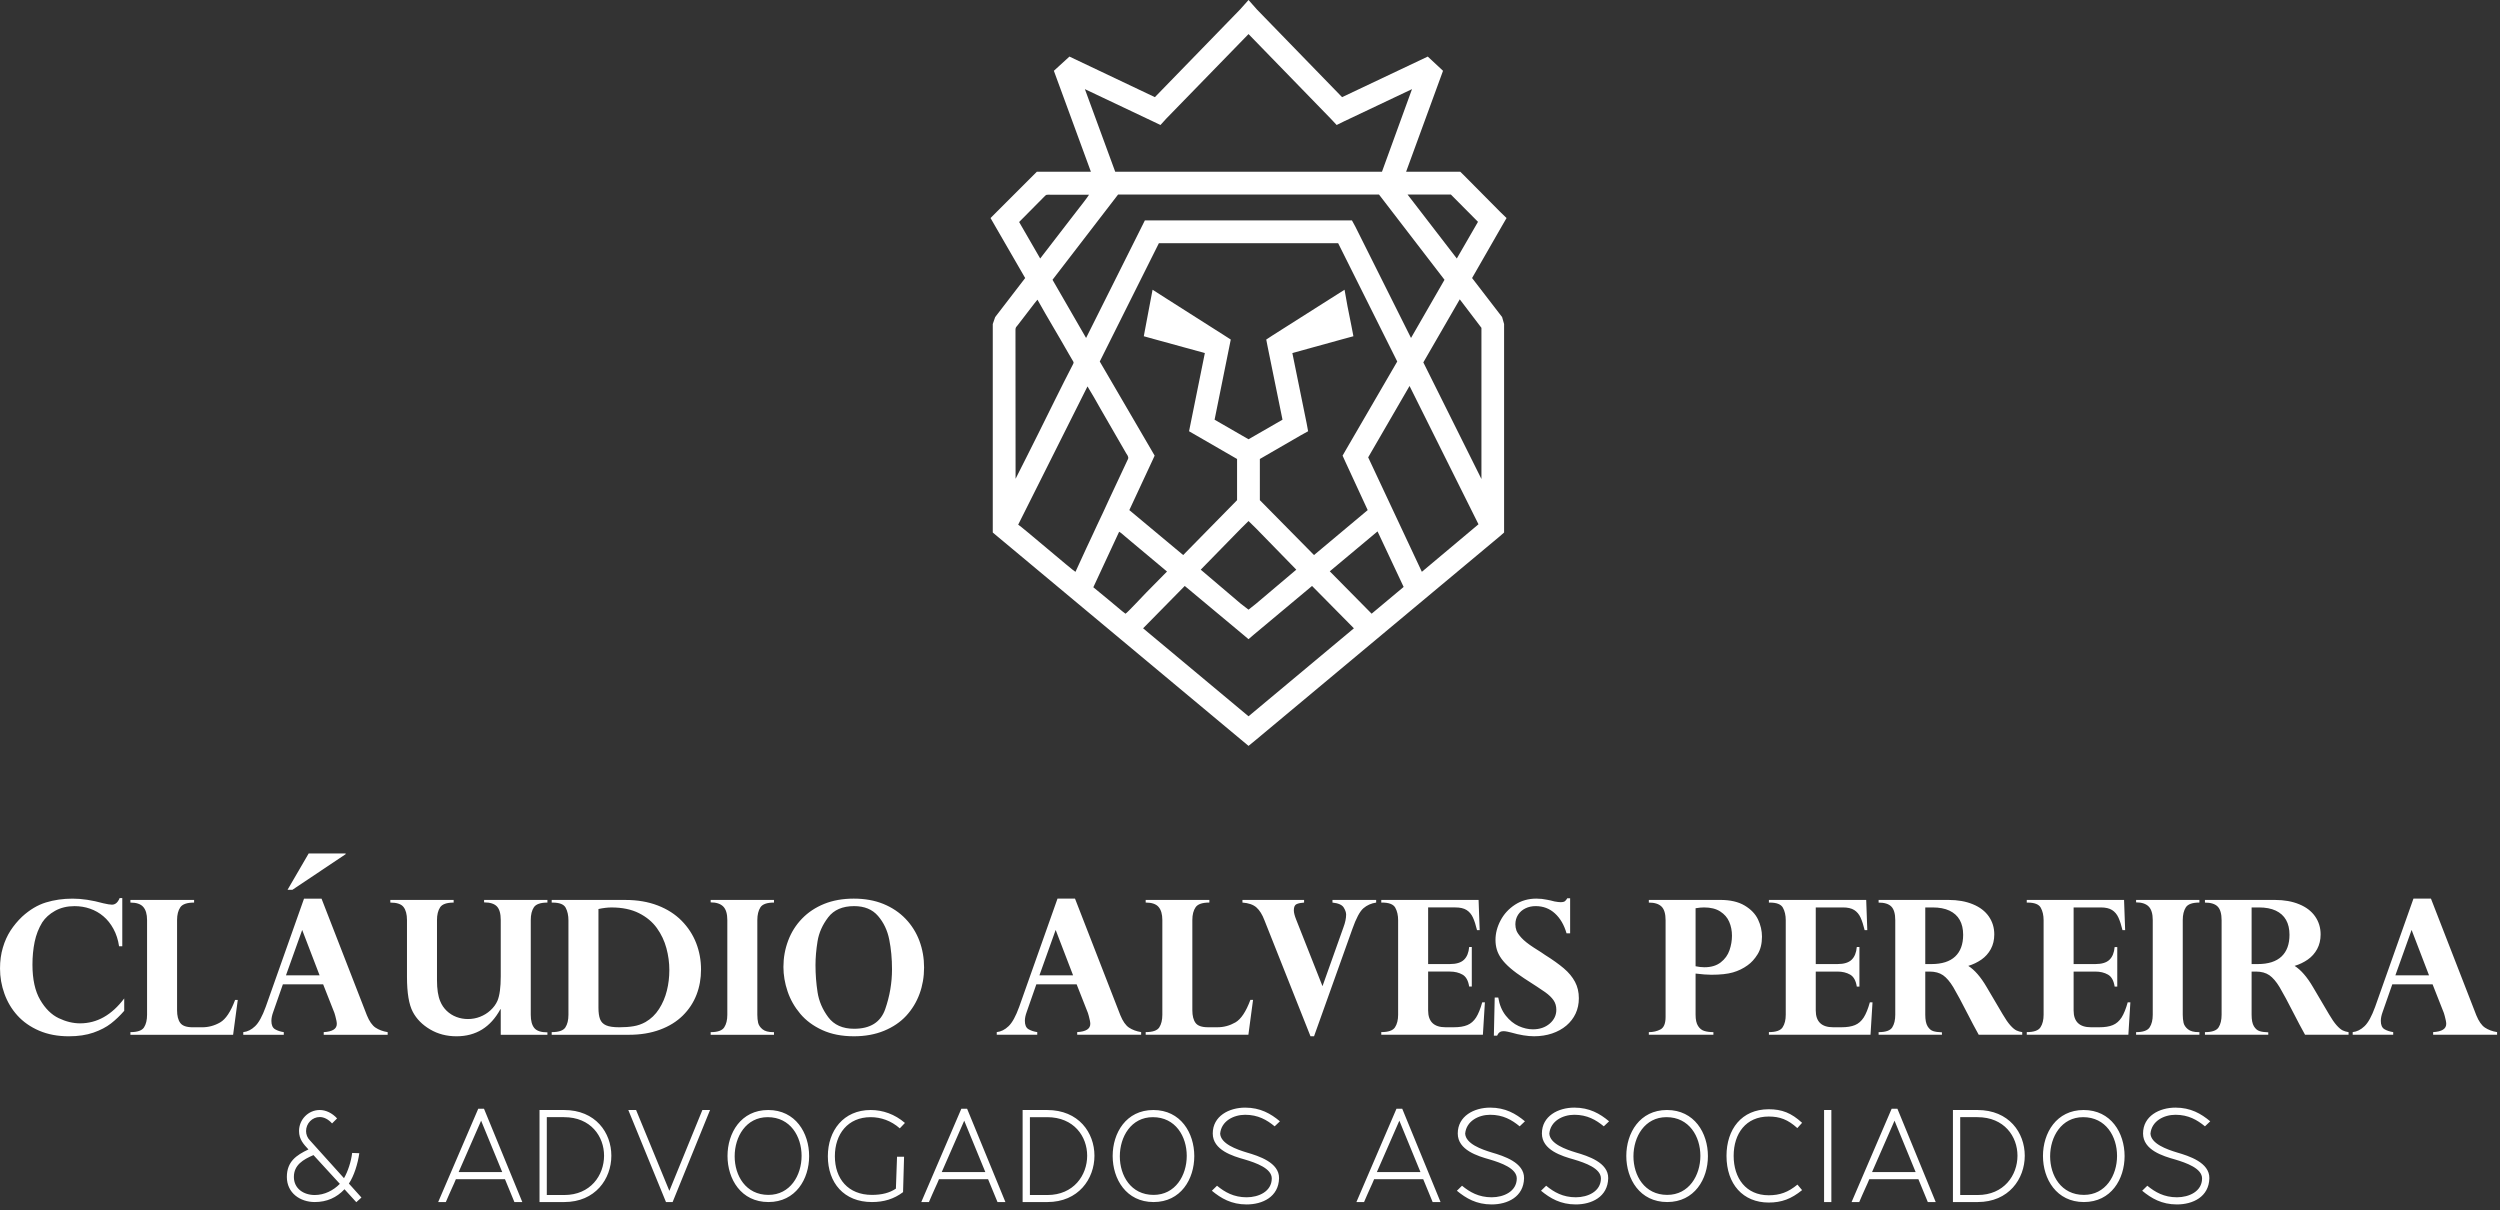 <?xml version="1.0" encoding="UTF-8" standalone="no"?><!DOCTYPE svg PUBLIC "-//W3C//DTD SVG 1.1//EN" "http://www.w3.org/Graphics/SVG/1.1/DTD/svg11.dtd"><svg width="100%" height="100%" viewBox="0 0 347 168" version="1.1" xmlns="http://www.w3.org/2000/svg" xmlns:xlink="http://www.w3.org/1999/xlink" xml:space="preserve" xmlns:serif="http://www.serif.com/" style="fill-rule:evenodd;clip-rule:evenodd;stroke-linejoin:round;stroke-miterlimit:2;"><rect x="0" y="0" width="347" height="168" fill="#333333" stroke="none"/><path d="M332.479,135.374l4.668,-0l-2.417,-6.299l-2.251,6.299Zm4.937,-10.646l6.295,16.19c0.338,0.829 0.737,1.402 1.193,1.71c0.46,0.308 1.024,0.52 1.692,0.629l0,0.368l-8.876,-0l-0,-0.368c1.21,-0.07 1.817,-0.447 1.817,-1.145c-0,-0.109 -0.017,-0.265 -0.056,-0.46c-0.039,-0.2 -0.091,-0.413 -0.152,-0.638c-0.064,-0.226 -0.104,-0.36 -0.121,-0.412l-1.567,-3.978l-5.591,-0l-1.337,3.826c-0.169,0.455 -0.256,0.872 -0.256,1.245c-0,0.577 0.17,0.963 0.508,1.162c0.343,0.2 0.747,0.33 1.211,0.4l-0,0.368l-5.623,-0l-0,-0.368c0.585,-0.061 1.132,-0.334 1.64,-0.821c0.512,-0.485 1.002,-1.383 1.475,-2.685l5.319,-15.023l2.429,-0Zm-23.874,1.224l-1.019,-0l-0,7.86l0.855,-0c1.458,-0 2.555,-0.351 3.297,-1.05c0.737,-0.698 1.106,-1.7 1.106,-3.014c-0,-0.811 -0.16,-1.502 -0.477,-2.061c-0.317,-0.564 -0.794,-0.994 -1.427,-1.293c-0.629,-0.295 -1.41,-0.442 -2.335,-0.442m-0.42,8.902l-0.599,-0l-0,5.991c-0,0.711 0.105,1.245 0.317,1.596c0.213,0.352 0.473,0.577 0.776,0.673c0.304,0.1 0.712,0.156 1.22,0.173l-0,0.338l-8.79,-0l-0,-0.364c0.981,-0 1.614,-0.221 1.892,-0.659c0.281,-0.443 0.421,-1.028 0.421,-1.757l-0,-13.115c-0,-0.898 -0.183,-1.531 -0.547,-1.9c-0.365,-0.369 -0.955,-0.551 -1.766,-0.551l-0,-0.369l9.714,-0c1.279,-0 2.403,0.2 3.366,0.599c0.967,0.395 1.705,0.959 2.213,1.688c0.507,0.729 0.763,1.561 0.763,2.503c-0,0.759 -0.161,1.436 -0.481,2.03c-0.326,0.595 -0.759,1.08 -1.306,1.462c-0.547,0.377 -1.154,0.672 -1.822,0.872c0.871,0.555 1.722,1.527 2.542,2.928l2.239,3.8c0.381,0.656 0.732,1.159 1.054,1.523c0.321,0.36 0.603,0.595 0.85,0.712c0.247,0.113 0.512,0.191 0.803,0.234l-0,0.364l-6.039,-0c-0.586,-1.058 -1.033,-1.899 -1.345,-2.524c-1.003,-1.962 -1.735,-3.323 -2.191,-4.087c-0.46,-0.759 -0.933,-1.314 -1.418,-1.653c-0.491,-0.338 -1.111,-0.507 -1.866,-0.507m-16.633,-9.606l-0,-0.338l8.79,-0l-0,0.365c-0.972,-0 -1.601,0.221 -1.888,0.668c-0.282,0.442 -0.425,1.032 -0.425,1.761l-0,13.141c-0,0.416 0.039,0.789 0.113,1.119c0.078,0.33 0.277,0.629 0.607,0.898c0.326,0.265 0.824,0.399 1.492,0.399l0.101,-0l-0,0.364l-8.79,-0l-0,-0.364c0.963,-0 1.592,-0.221 1.879,-0.659c0.29,-0.443 0.433,-1.028 0.433,-1.757l-0,-13.141c-0,-0.867 -0.186,-1.492 -0.563,-1.878c-0.378,-0.382 -0.964,-0.578 -1.749,-0.578m-1.67,-0.338l0.151,4.191l-0.368,-0c-0.169,-0.703 -0.356,-1.284 -0.564,-1.74c-0.208,-0.456 -0.503,-0.807 -0.885,-1.05c-0.377,-0.238 -0.903,-0.359 -1.562,-0.359l-3.774,-0l-0,7.86l3.011,-0c0.897,-0 1.552,-0.199 1.965,-0.598c0.412,-0.395 0.65,-0.985 0.72,-1.766l0.364,-0l-0,5.488l-0.364,-0c-0.13,-0.829 -0.438,-1.384 -0.929,-1.662c-0.494,-0.282 -1.075,-0.42 -1.756,-0.42l-3.011,-0l-0,5.392c-0,1.557 0.806,2.338 2.416,2.338l1.141,-0c0.772,-0 1.402,-0.099 1.887,-0.303c0.49,-0.204 0.889,-0.555 1.211,-1.05c0.316,-0.499 0.603,-1.202 0.854,-2.108l0.369,-0l-0.278,4.502l-14.103,-0l-0,-0.368c0.984,-0 1.618,-0.221 1.904,-0.668c0.291,-0.443 0.434,-1.028 0.434,-1.749l-0,-13.11c-0,-0.685 -0.131,-1.267 -0.395,-1.739c-0.26,-0.473 -0.867,-0.712 -1.818,-0.712l-0.125,-0l-0,-0.369l13.505,-0Zm-26.572,1.042l-1.02,-0l-0,7.86l0.855,-0c1.458,-0 2.555,-0.351 3.297,-1.05c0.737,-0.698 1.106,-1.7 1.106,-3.014c-0,-0.811 -0.16,-1.502 -0.477,-2.061c-0.317,-0.564 -0.794,-0.994 -1.427,-1.293c-0.629,-0.295 -1.41,-0.442 -2.334,-0.442m-0.421,8.902l-0.599,-0l-0,5.991c-0,0.711 0.105,1.245 0.317,1.596c0.213,0.352 0.473,0.577 0.776,0.673c0.304,0.1 0.712,0.156 1.22,0.173l-0,0.338l-8.79,-0l-0,-0.364c0.981,-0 1.614,-0.221 1.892,-0.659c0.282,-0.443 0.42,-1.028 0.42,-1.757l-0,-13.115c-0,-0.898 -0.182,-1.531 -0.546,-1.9c-0.365,-0.369 -0.955,-0.551 -1.766,-0.551l-0,-0.369l9.714,-0c1.279,-0 2.403,0.2 3.366,0.599c0.968,0.395 1.705,0.959 2.213,1.688c0.507,0.729 0.763,1.561 0.763,2.503c-0,0.759 -0.161,1.436 -0.481,2.03c-0.326,0.595 -0.759,1.08 -1.306,1.462c-0.547,0.377 -1.155,0.672 -1.822,0.872c0.872,0.555 1.722,1.527 2.542,2.928l2.239,3.8c0.381,0.656 0.732,1.159 1.054,1.523c0.321,0.36 0.603,0.595 0.85,0.712c0.247,0.113 0.512,0.191 0.803,0.234l-0,0.364l-6.039,-0c-0.586,-1.058 -1.032,-1.899 -1.345,-2.524c-1.002,-1.962 -1.735,-3.323 -2.191,-4.087c-0.46,-0.759 -0.933,-1.314 -1.418,-1.653c-0.491,-0.338 -1.111,-0.507 -1.866,-0.507m-8.798,-9.944l0.152,4.191l-0.369,-0c-0.169,-0.703 -0.356,-1.284 -0.564,-1.74c-0.208,-0.456 -0.503,-0.807 -0.885,-1.05c-0.377,-0.238 -0.903,-0.359 -1.562,-0.359l-3.774,-0l-0,7.86l3.01,-0c0.899,-0 1.554,-0.199 1.966,-0.598c0.412,-0.395 0.651,-0.985 0.72,-1.766l0.365,-0l-0,5.488l-0.365,-0c-0.13,-0.829 -0.438,-1.384 -0.929,-1.662c-0.494,-0.282 -1.075,-0.42 -1.757,-0.42l-3.01,-0l-0,5.392c-0,1.557 0.807,2.338 2.416,2.338l1.141,-0c0.773,-0 1.402,-0.099 1.887,-0.303c0.491,-0.204 0.889,-0.555 1.211,-1.05c0.316,-0.499 0.603,-1.202 0.854,-2.108l0.369,-0l-0.278,4.502l-14.103,-0l-0,-0.368c0.985,-0 1.618,-0.221 1.904,-0.668c0.291,-0.443 0.434,-1.028 0.434,-1.749l-0,-13.11c-0,-0.685 -0.13,-1.267 -0.395,-1.739c-0.26,-0.473 -0.867,-0.712 -1.818,-0.712l-0.125,-0l-0,-0.369l13.505,-0Zm-23.683,1.154l-0,8.052c0.425,0.091 0.833,0.139 1.232,0.139c0.928,-0 1.683,-0.226 2.265,-0.681c0.577,-0.451 0.98,-1.011 1.21,-1.679c0.23,-0.672 0.343,-1.341 0.343,-2.009c-0,-0.703 -0.126,-1.345 -0.381,-1.935c-0.252,-0.59 -0.669,-1.067 -1.25,-1.44c-0.577,-0.373 -1.327,-0.559 -2.252,-0.559c-0.338,-0 -0.728,0.039 -1.167,0.112m-0,9.067l-0,5.714c-0,0.685 0.113,1.206 0.343,1.561c0.23,0.36 0.521,0.591 0.881,0.695c0.36,0.108 0.776,0.16 1.249,0.16l-0,0.364l-8.963,-0l-0,-0.364c0.603,-0 1.141,-0.126 1.614,-0.373c0.473,-0.252 0.712,-0.828 0.712,-1.735l-0,-13.423c-0,-0.898 -0.187,-1.531 -0.565,-1.9c-0.377,-0.369 -0.967,-0.551 -1.761,-0.551l-0,-0.369l9.931,-0c1.375,-0 2.499,0.26 3.371,0.781c0.871,0.521 1.492,1.167 1.856,1.935c0.364,0.772 0.547,1.566 0.547,2.386c-0,0.968 -0.2,1.779 -0.603,2.434c-0.403,0.655 -0.872,1.171 -1.397,1.54c-0.607,0.442 -1.289,0.772 -2.03,0.985c-0.747,0.217 -1.744,0.325 -2.998,0.325c-0.56,-0 -1.289,-0.056 -2.187,-0.165m-17.413,-5.587l-0.499,-0c-0.339,-1.172 -0.876,-2.092 -1.614,-2.764c-0.733,-0.672 -1.631,-1.011 -2.681,-1.011c-0.516,-0 -0.989,0.104 -1.414,0.313c-0.43,0.208 -0.768,0.503 -1.02,0.889c-0.247,0.386 -0.373,0.829 -0.373,1.327c-0,0.287 0.048,0.573 0.144,0.851c0.099,0.277 0.334,0.62 0.706,1.028c0.374,0.408 0.938,0.854 1.701,1.349c0.851,0.534 1.371,0.872 1.558,1.015c1.067,0.668 1.939,1.293 2.62,1.87c0.677,0.577 1.193,1.197 1.548,1.87c0.357,0.668 0.534,1.427 0.534,2.273c-0,0.781 -0.152,1.493 -0.451,2.135c-0.299,0.637 -0.729,1.193 -1.284,1.665c-0.555,0.468 -1.215,0.833 -1.982,1.093c-0.768,0.256 -1.601,0.387 -2.499,0.387c-0.92,-0 -1.991,-0.174 -3.202,-0.525c-0.135,-0.035 -0.308,-0.074 -0.516,-0.118c-0.204,-0.043 -0.391,-0.064 -0.551,-0.064c-0.399,-0 -0.686,0.208 -0.864,0.629l-0.447,-0l0.117,-5.293l0.495,-0c0.161,0.998 0.508,1.831 1.037,2.503c0.529,0.668 1.128,1.154 1.796,1.454c0.668,0.299 1.328,0.451 1.97,0.451c0.941,-0 1.718,-0.265 2.334,-0.79c0.611,-0.525 0.92,-1.163 0.92,-1.917c-0,-0.508 -0.126,-0.951 -0.386,-1.328c-0.257,-0.377 -0.647,-0.751 -1.159,-1.119c-0.516,-0.365 -1.492,-1.006 -2.92,-1.922c-0.755,-0.495 -1.397,-0.968 -1.926,-1.423c-0.529,-0.46 -0.941,-0.898 -1.236,-1.315c-0.3,-0.421 -0.508,-0.841 -0.63,-1.257c-0.125,-0.421 -0.186,-0.868 -0.186,-1.341c-0,-0.915 0.234,-1.818 0.707,-2.707c0.469,-0.889 1.137,-1.614 2,-2.178c0.864,-0.564 1.853,-0.846 2.963,-0.846c0.516,-0 1.011,0.052 1.484,0.156c0.13,0.018 0.299,0.052 0.512,0.104c0.208,0.057 0.386,0.1 0.533,0.135c0.374,0.065 0.651,0.1 0.838,0.1c0.286,-0 0.49,-0.048 0.603,-0.14c0.117,-0.09 0.221,-0.229 0.325,-0.407l0.395,-0l-0,4.868Zm-12.707,-4.634l0.152,4.191l-0.369,-0c-0.169,-0.703 -0.355,-1.284 -0.564,-1.74c-0.208,-0.456 -0.503,-0.807 -0.885,-1.05c-0.377,-0.238 -0.902,-0.359 -1.561,-0.359l-3.775,-0l-0,7.86l3.011,-0c0.898,-0 1.553,-0.199 1.965,-0.598c0.412,-0.395 0.651,-0.985 0.72,-1.766l0.365,-0l-0,5.488l-0.365,-0c-0.13,-0.829 -0.438,-1.384 -0.928,-1.662c-0.494,-0.282 -1.076,-0.42 -1.757,-0.42l-3.011,-0l-0,5.392c-0,1.557 0.807,2.338 2.417,2.338l1.141,-0c0.772,-0 1.401,-0.099 1.887,-0.303c0.49,-0.204 0.889,-0.555 1.21,-1.05c0.317,-0.499 0.603,-1.202 0.854,-2.108l0.369,-0l-0.277,4.502l-14.104,-0l-0,-0.368c0.985,-0 1.618,-0.221 1.905,-0.668c0.29,-0.443 0.434,-1.028 0.434,-1.749l-0,-13.11c-0,-0.685 -0.131,-1.267 -0.395,-1.739c-0.261,-0.473 -0.868,-0.712 -1.818,-0.712l-0.126,-0l-0,-0.369l13.505,-0Zm-14.216,-0l-6.065,-0l-0,0.369c0.806,0.083 1.322,0.308 1.553,0.673c0.225,0.364 0.343,0.693 0.343,0.988c-0,0.526 -0.126,1.116 -0.369,1.766l-2.911,8.178l-3.649,-9.232c-0.221,-0.551 -0.329,-0.985 -0.329,-1.306c-0,-0.46 0.13,-0.742 0.394,-0.859c0.261,-0.113 0.604,-0.182 1.029,-0.208l-0,-0.369l-8.556,-0l-0,0.369c0.851,0.061 1.493,0.282 1.94,0.673c0.442,0.39 0.819,0.993 1.123,1.804l6.382,16.078l0.494,-0l5.315,-14.88c0.525,-1.493 1.037,-2.452 1.531,-2.881c0.495,-0.429 1.089,-0.694 1.775,-0.794l-0,-0.369Zm-17.735,18.715l-14.256,-0l-0,-0.368c0.972,-0 1.601,-0.217 1.887,-0.655c0.282,-0.434 0.426,-1.024 0.426,-1.757l-0,-13.145c-0,-0.812 -0.179,-1.419 -0.53,-1.822c-0.351,-0.404 -0.945,-0.603 -1.783,-0.603l-0,-0.365l8.842,-0l-0,0.365c-0.976,-0 -1.614,0.217 -1.913,0.654c-0.3,0.435 -0.452,1.029 -0.452,1.771l-0,12.52c-0,0.772 0.148,1.358 0.447,1.761c0.295,0.404 0.876,0.603 1.74,0.603l1.297,-0c0.881,-0 1.709,-0.225 2.49,-0.672c0.781,-0.452 1.475,-1.492 2.083,-3.128l0.369,-0l-0.647,4.841Zm-29.002,-8.251l4.669,-0l-2.417,-6.299l-2.252,6.299Zm4.937,-10.646l6.295,16.19c0.339,0.829 0.738,1.402 1.194,1.71c0.459,0.308 1.023,0.52 1.692,0.629l-0,0.368l-8.877,-0l-0,-0.368c1.21,-0.07 1.818,-0.447 1.818,-1.145c-0,-0.109 -0.018,-0.265 -0.057,-0.46c-0.039,-0.2 -0.091,-0.413 -0.151,-0.638c-0.065,-0.226 -0.105,-0.36 -0.122,-0.412l-1.566,-3.978l-5.592,-0l-1.336,3.826c-0.169,0.455 -0.256,0.872 -0.256,1.245c-0,0.577 0.169,0.963 0.507,1.162c0.343,0.2 0.747,0.33 1.211,0.4l-0,0.368l-5.622,-0l-0,-0.368c0.585,-0.061 1.132,-0.334 1.64,-0.821c0.511,-0.485 1.002,-1.383 1.474,-2.685l5.319,-15.023l2.429,-0Zm-36.02,9.24c-0,1.272 0.096,2.526 0.287,3.758c0.19,1.232 0.685,2.385 1.479,3.457c0.798,1.072 1.996,1.61 3.597,1.61c2.242,-0 3.678,-0.907 4.312,-2.716c0.629,-1.809 0.945,-3.653 0.945,-5.536c-0,-1.466 -0.126,-2.837 -0.382,-4.117c-0.251,-1.279 -0.772,-2.377 -1.557,-3.288c-0.781,-0.911 -1.887,-1.367 -3.318,-1.367c-1.61,-0 -2.812,0.521 -3.602,1.557c-0.793,1.038 -1.284,2.144 -1.474,3.311c-0.191,1.171 -0.287,2.282 -0.287,3.331m-4.451,0.243c-0,-1.271 0.217,-2.485 0.655,-3.648c0.434,-1.163 1.076,-2.182 1.926,-3.058c0.846,-0.877 1.875,-1.558 3.08,-2.048c1.211,-0.486 2.573,-0.729 4.1,-0.729c1.545,-0 2.916,0.248 4.126,0.742c1.206,0.499 2.23,1.184 3.076,2.07c0.841,0.88 1.479,1.899 1.913,3.054c0.43,1.157 0.647,2.39 0.647,3.691c-0,1.297 -0.209,2.521 -0.63,3.662c-0.42,1.145 -1.037,2.156 -1.848,3.041c-0.815,0.881 -1.839,1.574 -3.072,2.082c-1.231,0.508 -2.628,0.764 -4.186,0.764c-1.679,-0 -3.14,-0.286 -4.39,-0.859c-1.25,-0.572 -2.274,-1.328 -3.063,-2.269c-0.794,-0.942 -1.379,-1.978 -1.761,-3.115c-0.382,-1.132 -0.573,-2.26 -0.573,-3.38m-10.099,-8.963l-0,-0.338l8.789,-0l-0,0.365c-0.972,-0 -1.601,0.221 -1.887,0.668c-0.282,0.442 -0.425,1.032 -0.425,1.761l-0,13.141c-0,0.416 0.039,0.789 0.112,1.119c0.079,0.33 0.278,0.629 0.608,0.898c0.325,0.265 0.824,0.399 1.492,0.399l0.1,-0l-0,0.364l-8.789,-0l-0,-0.364c0.963,-0 1.592,-0.221 1.878,-0.659c0.291,-0.443 0.434,-1.028 0.434,-1.757l-0,-13.141c-0,-0.867 -0.186,-1.492 -0.564,-1.878c-0.377,-0.382 -0.963,-0.578 -1.748,-0.578m-15.575,0.92l-0,13.709c-0,0.66 0.074,1.185 0.221,1.575c0.148,0.391 0.425,0.677 0.833,0.859c0.408,0.183 1.02,0.273 1.84,0.273c0.737,-0 1.397,-0.047 1.983,-0.148c0.581,-0.095 1.132,-0.29 1.648,-0.576c0.764,-0.438 1.393,-1.046 1.887,-1.818c0.494,-0.768 0.855,-1.618 1.084,-2.543c0.231,-0.919 0.343,-1.873 0.343,-2.858c-0,-1.015 -0.134,-2.026 -0.407,-3.037c-0.27,-1.006 -0.712,-1.939 -1.324,-2.793c-0.616,-0.855 -1.444,-1.545 -2.49,-2.07c-1.045,-0.525 -2.317,-0.789 -3.813,-0.789c-0.534,-0 -1.137,0.074 -1.805,0.216m-6.49,-1.258l10.23,-0c1.67,-0 3.167,0.256 4.494,0.768c1.324,0.512 2.434,1.224 3.323,2.13c0.89,0.907 1.558,1.935 2.009,3.093c0.447,1.154 0.672,2.378 0.672,3.666c-0,1.254 -0.208,2.421 -0.629,3.506c-0.42,1.084 -1.054,2.047 -1.899,2.884c-0.847,0.838 -1.905,1.493 -3.176,1.962c-1.272,0.472 -2.703,0.706 -4.299,0.706l-10.725,-0l-0,-0.368c0.981,-0 1.614,-0.217 1.9,-0.655c0.282,-0.434 0.425,-1.02 0.425,-1.757l-0,-13.089c-0,-0.694 -0.125,-1.279 -0.381,-1.761c-0.252,-0.477 -0.855,-0.716 -1.805,-0.716l-0.139,-0l-0,-0.369Zm-7.072,18.715l-0,-3.548l-0.051,-0c-1.363,2.503 -3.393,3.757 -6.087,3.757c-1.367,-0 -2.585,-0.317 -3.666,-0.955c-1.08,-0.637 -1.883,-1.449 -2.399,-2.429c-0.542,-1.02 -0.811,-2.642 -0.811,-4.868l-0,-7.882c-0,-0.795 -0.161,-1.397 -0.478,-1.809c-0.316,-0.413 -0.928,-0.616 -1.835,-0.616l-0,-0.365l8.79,-0l-0,0.365c-0.963,-0 -1.592,0.221 -1.878,0.659c-0.291,0.443 -0.434,1.033 -0.434,1.766l-0,8.351c-0,1.228 0.147,2.199 0.446,2.911c0.209,0.516 0.508,0.959 0.894,1.332c0.386,0.373 0.837,0.659 1.349,0.854c0.512,0.195 1.05,0.291 1.61,0.291c0.585,-0 1.145,-0.104 1.679,-0.313c0.534,-0.208 1.015,-0.503 1.44,-0.893c0.429,-0.39 0.755,-0.833 0.972,-1.323c0.308,-0.729 0.459,-1.865 0.459,-3.406l-0,-7.804c-0,-0.89 -0.177,-1.519 -0.533,-1.891c-0.356,-0.374 -0.95,-0.561 -1.779,-0.561l-0,-0.338l8.79,-0l-0,0.365c-0.955,-0 -1.584,0.217 -1.875,0.646c-0.29,0.433 -0.437,1.028 -0.437,1.783l-0,13.141c-0,0.832 0.165,1.444 0.494,1.843c0.329,0.4 0.937,0.599 1.818,0.599l-0,0.338l-6.478,-0Zm-26.658,-25.17l5.132,-0l-0,0.1l-7.396,4.95l-0.673,-0l2.937,-5.05Zm-3.154,16.919l4.668,-0l-2.416,-6.299l-2.252,6.299Zm4.937,-10.646l6.295,16.19c0.338,0.829 0.737,1.402 1.193,1.71c0.46,0.308 1.024,0.52 1.692,0.629l-0,0.368l-8.876,-0l-0,-0.368c1.21,-0.07 1.817,-0.447 1.817,-1.145c-0,-0.109 -0.017,-0.265 -0.056,-0.46c-0.039,-0.2 -0.091,-0.413 -0.152,-0.638c-0.065,-0.226 -0.104,-0.36 -0.121,-0.412l-1.567,-3.978l-5.591,-0l-1.337,3.826c-0.169,0.455 -0.256,0.872 -0.256,1.245c-0,0.577 0.17,0.963 0.508,1.162c0.343,0.2 0.747,0.33 1.211,0.4l-0,0.368l-5.623,-0l-0,-0.368c0.586,-0.061 1.132,-0.334 1.64,-0.821c0.512,-0.485 1.002,-1.383 1.475,-2.685l5.318,-15.023l2.43,-0Zm-12.273,18.897l-14.255,-0l-0,-0.368c0.971,-0 1.601,-0.217 1.887,-0.655c0.282,-0.434 0.425,-1.024 0.425,-1.757l-0,-13.145c-0,-0.812 -0.178,-1.419 -0.529,-1.822c-0.352,-0.404 -0.946,-0.603 -1.783,-0.603l-0,-0.365l8.841,-0l-0,0.365c-0.976,-0 -1.614,0.217 -1.913,0.654c-0.299,0.435 -0.451,1.029 -0.451,1.771l-0,12.52c-0,0.772 0.147,1.358 0.446,1.761c0.295,0.404 0.877,0.603 1.741,0.603l1.296,-0c0.881,-0 1.71,-0.225 2.49,-0.672c0.782,-0.452 1.476,-1.492 2.083,-3.128l0.369,-0l-0.647,4.841Zm-15.383,-12.29l-0.447,-0c-0.134,-0.906 -0.395,-1.709 -0.781,-2.412c-0.386,-0.707 -0.85,-1.289 -1.397,-1.748c-0.546,-0.464 -1.162,-0.811 -1.843,-1.05c-0.682,-0.239 -1.406,-0.356 -2.166,-0.356c-1.019,-0 -1.912,0.217 -2.689,0.647c-0.777,0.433 -1.371,0.972 -1.788,1.613c-0.498,0.816 -0.85,1.714 -1.054,2.703c-0.203,0.989 -0.303,2.039 -0.303,3.159c-0,2.034 0.356,3.661 1.067,4.88c0.711,1.219 1.57,2.069 2.573,2.547c1.006,0.481 1.995,0.72 2.967,0.72c2.356,-0 4.399,-1.154 6.13,-3.458l-0,1.718c-0.569,0.659 -1.18,1.245 -1.831,1.753c-0.655,0.511 -1.466,0.932 -2.442,1.275c-0.972,0.339 -2.113,0.508 -3.419,0.508c-1.54,-0 -2.915,-0.261 -4.125,-0.781c-1.207,-0.521 -2.208,-1.223 -3.007,-2.104c-0.798,-0.881 -1.397,-1.892 -1.805,-3.028c-0.408,-1.133 -0.611,-2.304 -0.611,-3.505c-0,-1.037 0.13,-1.996 0.395,-2.89c0.26,-0.889 0.62,-1.679 1.067,-2.369c0.451,-0.689 0.984,-1.332 1.605,-1.926c1.058,-0.967 2.16,-1.622 3.305,-1.974c1.142,-0.351 2.374,-0.529 3.697,-0.529c1.306,-0 2.728,0.217 4.273,0.646c0.542,0.126 0.937,0.192 1.193,0.192c0.464,-0 0.82,-0.304 1.068,-0.916l0.368,-0l-0,6.685Z" style="fill:#fff;"/><path d="M302.162,167.176c2.196,0 4.444,-1.046 4.497,-3.643c0.034,-2.178 -2.841,-3.085 -4.445,-3.555c-1.499,-0.454 -3.643,-1.221 -3.729,-2.632c0.156,-1.743 1.864,-2.615 3.468,-2.615c1.795,0 3.015,0.715 4.095,1.604l0.732,-0.697c-1.272,-1.064 -2.718,-1.9 -4.827,-1.9c-2.231,0 -4.497,1.168 -4.497,3.59c-0,2.301 2.771,3.138 4.444,3.608c1.569,0.47 3.765,1.238 3.748,2.649c-0.018,1.779 -1.795,2.598 -3.486,2.598c-1.795,0 -3.033,-0.715 -4.114,-1.604l-0.714,0.697c1.272,1.046 2.701,1.9 4.828,1.9m-13.021,-12.114c3.155,0 4.706,2.685 4.706,5.368c-0,2.72 -1.586,5.421 -4.601,5.421c-3.155,0 -4.688,-2.684 -4.688,-5.35c-0,-2.72 1.568,-5.439 4.583,-5.439m0.105,11.782c3.782,0 5.647,-3.189 5.647,-6.378c-0,-3.207 -1.883,-6.397 -5.682,-6.397c-3.782,0 -5.647,3.19 -5.647,6.379c-0,3.207 1.882,6.396 5.682,6.396m-17.169,-0.976l-0,-10.806l2.388,0c3.73,0 5.56,2.685 5.56,5.351c-0,2.719 -1.883,5.455 -5.526,5.455l-2.422,0Zm2.422,0.976c4.323,0 6.537,-3.224 6.537,-6.431c-0,-3.189 -2.179,-6.344 -6.571,-6.344l-3.399,0l-0,12.775l3.433,0Zm-11.539,-11.294c1.011,2.511 1.918,4.619 2.929,7.129l-6.048,0l3.119,-7.129Zm5.717,11.294l-5.316,-12.949l-0.801,0l-5.56,12.949l1.063,0c0.244,-0.609 0.61,-1.376 0.889,-2.021c0.157,-0.349 0.366,-0.784 0.505,-1.151l6.815,0l1.307,3.172l1.098,0Zm-14.484,-12.775l-1.011,0l-0,12.775l1.011,0l-0,-12.775Zm-8.699,12.845c1.795,0 3.137,-0.505 4.636,-1.725l-0.645,-0.767c-1.289,1.063 -2.44,1.481 -3.991,1.481c-3.154,0 -4.863,-2.37 -4.863,-5.473c-0,-3.102 1.709,-5.455 4.863,-5.455c1.551,0 2.667,0.419 3.974,1.604l0.662,-0.732c-1.499,-1.377 -2.806,-1.883 -4.636,-1.883c-3.764,0 -5.856,2.789 -5.856,6.466c-0,3.94 2.301,6.484 5.856,6.484m-14.188,-11.852c3.155,0 4.706,2.685 4.706,5.368c-0,2.72 -1.586,5.421 -4.601,5.421c-3.155,0 -4.689,-2.684 -4.689,-5.35c-0,-2.72 1.568,-5.439 4.584,-5.439m0.105,11.782c3.782,0 5.647,-3.189 5.647,-6.378c-0,-3.207 -1.883,-6.397 -5.683,-6.397c-3.781,0 -5.646,3.19 -5.646,6.379c-0,3.207 1.882,6.396 5.682,6.396m-12.69,0.332c2.196,0 4.444,-1.046 4.497,-3.643c0.034,-2.178 -2.841,-3.085 -4.445,-3.555c-1.498,-0.454 -3.642,-1.221 -3.729,-2.632c0.156,-1.743 1.865,-2.615 3.468,-2.615c1.795,0 3.015,0.715 4.096,1.604l0.731,-0.697c-1.272,-1.064 -2.718,-1.9 -4.827,-1.9c-2.231,0 -4.497,1.168 -4.497,3.59c-0,2.301 2.771,3.138 4.444,3.608c1.569,0.47 3.765,1.238 3.748,2.649c-0.018,1.779 -1.795,2.598 -3.486,2.598c-1.795,0 -3.033,-0.715 -4.114,-1.604l-0.714,0.697c1.272,1.046 2.702,1.9 4.828,1.9m-11.678,0c2.195,0 4.444,-1.046 4.496,-3.643c0.035,-2.178 -2.841,-3.085 -4.444,-3.555c-1.499,-0.454 -3.643,-1.221 -3.73,-2.632c0.157,-1.743 1.865,-2.615 3.468,-2.615c1.795,0 3.016,0.715 4.096,1.604l0.732,-0.697c-1.272,-1.064 -2.719,-1.9 -4.828,-1.9c-2.23,0 -4.497,1.168 -4.497,3.59c-0,2.301 2.772,3.138 4.445,3.608c1.568,0.47 3.765,1.238 3.747,2.649c-0.017,1.779 -1.795,2.598 -3.485,2.598c-1.796,0 -3.033,-0.715 -4.114,-1.604l-0.714,0.697c1.272,1.046 2.701,1.9 4.828,1.9m-34.007,0c2.196,0 4.444,-1.046 4.497,-3.643c0.034,-2.178 -2.841,-3.085 -4.445,-3.555c-1.499,-0.454 -3.643,-1.221 -3.73,-2.632c0.157,-1.743 1.865,-2.615 3.469,-2.615c1.795,0 3.015,0.715 4.095,1.604l0.732,-0.697c-1.272,-1.064 -2.719,-1.9 -4.827,-1.9c-2.231,0 -4.497,1.168 -4.497,3.59c-0,2.301 2.771,3.138 4.444,3.608c1.569,0.47 3.765,1.238 3.748,2.649c-0.018,1.779 -1.796,2.598 -3.486,2.598c-1.795,0 -3.033,-0.715 -4.114,-1.604l-0.714,0.697c1.272,1.046 2.701,1.9 4.828,1.9m-13.021,-12.114c3.155,0 4.706,2.685 4.706,5.368c-0,2.72 -1.586,5.421 -4.601,5.421c-3.155,0 -4.688,-2.684 -4.688,-5.35c-0,-2.72 1.568,-5.439 4.583,-5.439m0.105,11.782c3.782,0 5.647,-3.189 5.647,-6.378c-0,-3.207 -1.883,-6.397 -5.682,-6.397c-3.782,0 -5.647,3.19 -5.647,6.379c-0,3.207 1.882,6.396 5.682,6.396m-17.169,-0.976l-0,-10.806l2.388,0c3.73,0 5.56,2.685 5.56,5.351c-0,2.719 -1.883,5.455 -5.526,5.455l-2.422,0Zm2.422,0.976c4.323,0 6.536,-3.224 6.536,-6.431c-0,-3.189 -2.178,-6.344 -6.57,-6.344l-3.399,0l-0,12.775l3.433,0Zm-11.539,-11.294c1.011,2.511 1.918,4.619 2.929,7.129l-6.048,0l3.119,-7.129Zm5.717,11.294l-5.316,-12.949l-0.802,0l-5.559,12.949l1.063,0c0.244,-0.609 0.61,-1.376 0.889,-2.021c0.156,-0.349 0.366,-0.784 0.505,-1.151l6.815,0l1.307,3.172l1.098,0Zm-18.528,0c1.656,0 3.05,-0.418 4.322,-1.376l0.14,-4.915l-0.976,0l-0.157,4.427c-0.872,0.592 -1.952,0.871 -3.329,0.871c-3.312,0 -5.142,-2.248 -5.142,-5.368c-0,-3.085 1.813,-5.421 4.968,-5.421c1.412,0 2.841,0.488 4.043,1.552l0.714,-0.75c-1.411,-1.219 -3.084,-1.795 -4.757,-1.795c-3.783,0 -5.943,2.876 -5.943,6.414c-0,3.695 2.231,6.361 6.117,6.361m-14.467,-11.782c3.155,0 4.705,2.685 4.705,5.368c-0,2.72 -1.585,5.421 -4.601,5.421c-3.154,0 -4.688,-2.684 -4.688,-5.35c-0,-2.72 1.568,-5.439 4.584,-5.439m0.104,11.782c3.782,0 5.648,-3.189 5.648,-6.378c-0,-3.207 -1.883,-6.397 -5.683,-6.397c-3.781,0 -5.646,3.19 -5.646,6.379c-0,3.207 1.882,6.396 5.681,6.396m-19.451,-12.775l5.229,12.775l0.923,0l5.194,-12.775l-1.064,0l-4.583,11.224l-4.619,-11.224l-1.08,0Zm-11.313,11.799l-0,-10.806l2.388,0c3.73,0 5.56,2.685 5.56,5.351c-0,2.719 -1.883,5.455 -5.526,5.455l-2.422,0Zm2.422,0.976c4.323,0 6.537,-3.224 6.537,-6.431c-0,-3.189 -2.179,-6.344 -6.571,-6.344l-3.399,0l-0,12.775l3.433,0Zm115.913,-11.294c1.011,2.511 1.917,4.619 2.928,7.129l-6.048,0l3.12,-7.129Zm5.716,11.294l-5.315,-12.949l-0.802,0l-5.56,12.949l1.063,0c0.244,-0.609 0.61,-1.376 0.889,-2.021c0.157,-0.349 0.366,-0.784 0.506,-1.151l6.815,0l1.307,3.172l1.097,0Zm-133.168,-11.294c1.011,2.511 1.918,4.619 2.929,7.129l-6.048,0l3.119,-7.129Zm5.717,11.294l-5.316,-12.949l-0.801,0l-5.56,12.949l1.063,0c0.244,-0.609 0.61,-1.376 0.889,-2.021c0.157,-0.349 0.366,-0.784 0.505,-1.151l6.815,0l1.307,3.172l1.098,0Zm-25.325,-2.526c-0.907,0.923 -2.144,1.55 -3.486,1.55c-1.517,0 -2.894,-0.871 -2.894,-2.509c-0,-1.673 1.308,-2.423 2.72,-3.033l3.66,3.992Zm2.998,1.899l-1.377,-1.534l-0.366,-0.401c0.714,-1.063 1.237,-2.736 1.446,-4.217l-0.993,-0.035c-0.14,1.185 -0.593,2.579 -1.133,3.503l-4.758,-5.281c-0.314,-0.314 -0.506,-0.784 -0.506,-1.255c-0,-1.063 0.854,-1.952 1.9,-1.952c0.575,0 1.203,0.314 1.708,0.889l0.697,-0.697c-0.679,-0.75 -1.568,-1.168 -2.405,-1.168c-1.603,0 -2.876,1.342 -2.876,2.911c-0,1.168 0.628,1.83 1.307,2.562c-1.655,0.784 -2.997,1.673 -2.997,3.817c-0,2.231 1.847,3.485 3.869,3.485c1.673,0 3.033,-0.609 4.131,-1.777l1.638,1.795l0.715,-0.645Z" style="fill:#fff;"/><path d="M194.825,81.466l-3.622,-7.709l-6.63,5.541l5.81,5.883l4.442,-3.715Zm7.381,-45.586l2.939,-5.09l-3.759,-3.785l-6.014,-0l6.834,8.875Zm-6.561,17.694l-5.741,9.907l7.45,15.887l7.86,-6.597l-9.569,-19.197Zm6.971,-12.028l-5.057,8.755l8.065,16.185l-0,-20.982l-3.008,-3.958Zm-47.824,-17.708l37.026,-0l4.169,-11.466l-9.432,4.472l-1.025,0.506l-0.82,-0.874l-11.414,-11.746l-11.429,11.746l-0.792,0.874l-1.061,-0.506l-9.432,-4.472l4.21,11.466Zm4.117,6.75l28.74,-0l0.478,0.879l7.723,15.443l4.648,-8.076l-9.09,-11.829l-36.221,-0l-9.098,11.829l4.659,8.076l7.723,-15.443l0.438,-0.879Zm14.387,30.382l4.716,-2.716l-2.051,-10.07l-0.205,-1.056l0.889,-0.584l7.997,-5.074l1.982,-1.255l0.409,2.293l0.547,2.737l0.274,1.426l-1.435,0.389l-7.04,1.943l1.982,9.747l0.205,1.108l-1.025,0.567l-5.673,3.282l-0,5.717l7.518,7.617l7.45,-6.239l-3.144,-6.804l-0.342,-0.755l0.41,-0.714l7.177,-12.351l-8.202,-16.422l-24.882,-0l-8.206,16.422l7.204,12.351l0.415,0.714l-0.348,0.755l-3.167,6.804l7.476,6.239l7.479,-7.617l-0,-5.717l-5.681,-3.282l-0.983,-0.567l0.223,-1.108l1.969,-9.747l-7.075,-1.943l-1.4,-0.389l0.267,-1.426l0.516,-2.737l0.436,-2.293l1.964,1.255l7.979,5.074l0.911,0.584l-0.213,1.056l-2.033,10.07l4.71,2.716Zm-0,23.651l1.025,-0.812l5.605,-4.74l-5.605,-5.748l-1.025,-1.001l-1.014,1.001l-5.619,5.748l5.575,4.74l1.058,0.812Zm-0,14.8l14.626,-12.211l-5.809,-5.879l-8.065,6.74l-0.752,0.647l-0.77,-0.647l-8.081,-6.74l-5.782,5.879l14.633,12.211Zm-31.971,-26.598c0.444,0.236 7.598,6.391 7.95,6.55l1.517,-3.299c0.545,-1.111 1.021,-2.217 1.546,-3.315c0.525,-1.098 1.044,-2.196 1.546,-3.314l2.695,-5.757c0.11,-0.303 -0.156,-0.583 -0.294,-0.821l-3.557,-6.164c-0.562,-1.002 -1.183,-2.104 -1.784,-3.07l-9.619,19.19Zm-0.376,-27.079l0.014,20.712l1.585,-3.141c0.533,-1.063 1.055,-2.106 1.583,-3.162c1.53,-3.06 3.181,-6.468 4.749,-9.486c0.219,-0.422 0.162,-0.348 -0.069,-0.751c-0.164,-0.287 -0.284,-0.479 -0.447,-0.767c-1.414,-2.5 -2.98,-5.067 -4.364,-7.553c-0.289,0.323 -0.506,0.639 -0.779,0.982l-1.96,2.553c-0.16,0.217 -0.312,0.283 -0.312,0.613m0.506,-14.929l2.925,5.065l4.211,-5.466c0.302,-0.408 0.543,-0.711 0.857,-1.11c0.291,-0.37 1.556,-1.984 1.705,-2.271l-5.055,-0c-0.964,-0.001 -0.777,-0.116 -1.295,0.403l-3.348,3.379Zm10.299,50.697l2.227,1.832c0.528,0.414 1.857,1.594 2.24,1.839c0.304,-0.181 2.429,-2.485 2.881,-2.936l2.879,-2.919l-4.942,-4.137c-0.289,-0.232 -0.558,-0.457 -0.817,-0.687c-0.165,-0.145 -0.709,-0.626 -0.885,-0.699l-3.583,7.707Zm21.542,-81.512l1.162,1.313l11.824,12.172l11.892,-5.633l2.118,1.975l-5.125,14.011l7.518,-0l0.478,0.464l5.058,5.101l0.888,0.861l-0.615,1.058l-4.169,7.269l4.169,5.419l0.273,0.962l-0,28.94l-0.546,0.482l-33.9,28.295l-1.025,0.838l-1.011,-0.838l-33.916,-28.295l-0.573,-0.482l-0,-28.94l0.334,-0.962l4.164,-5.419l-4.2,-7.269l-0.607,-1.058l0.856,-0.861l5.105,-5.101l0.465,-0.464l7.504,-0l-5.141,-14.011l2.161,-1.975l11.86,5.633l11.827,-12.172l1.172,-1.313Z" style="fill:#fff;"/></svg>